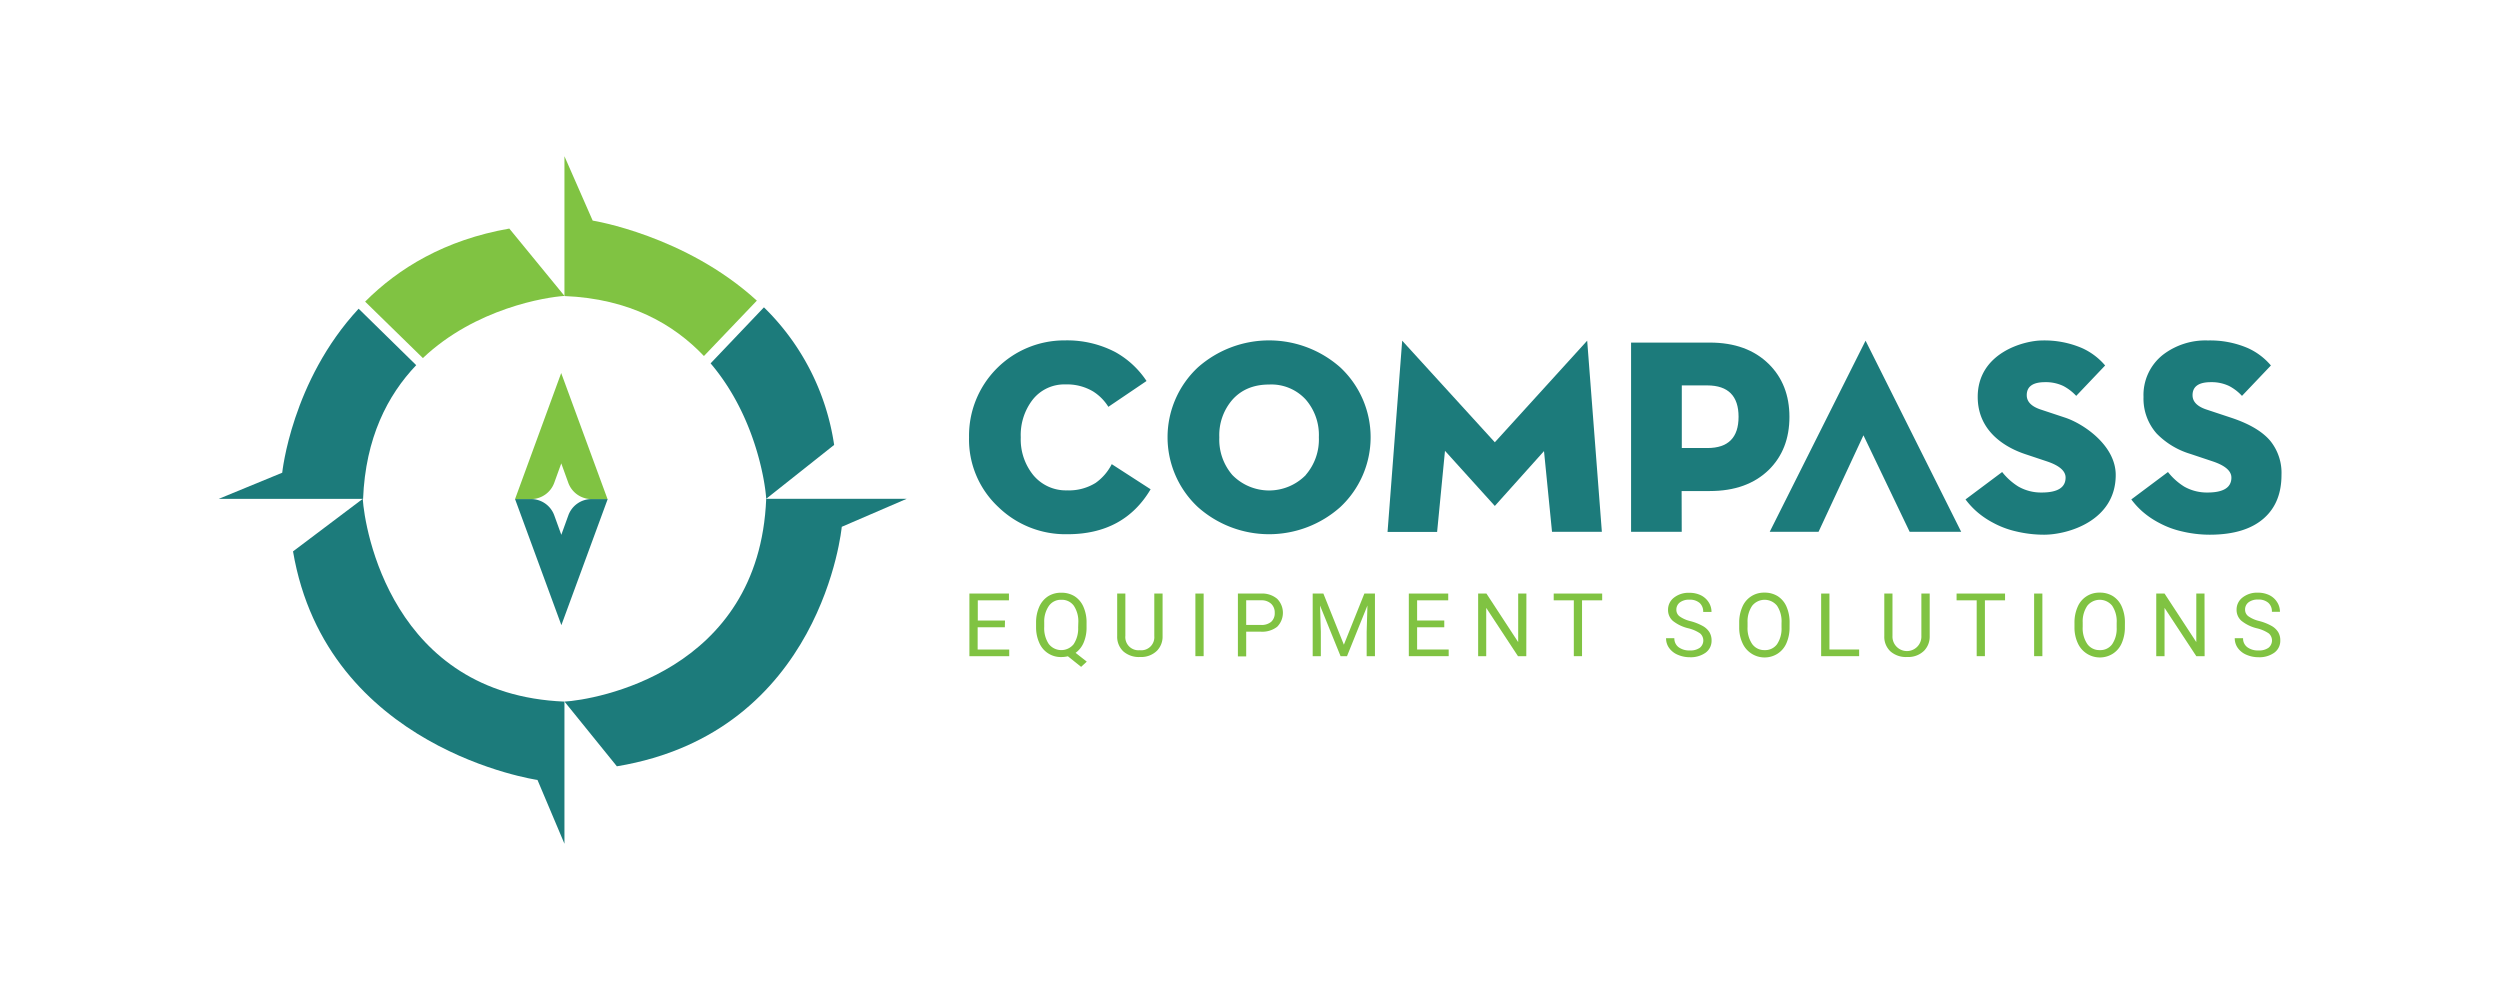 <svg id="Layer_1" data-name="Layer 1" xmlns="http://www.w3.org/2000/svg" viewBox="0 0 708.66 283.46"><defs><style>.cls-1{fill:#1c7b7b;}.cls-2{fill:#80c342;}</style></defs><path class="cls-1" d="M238.61,149.33,257,141.4H217.19c-1.95,49.32-48.84,57-57.17,57.48l14.84,18.34C233.22,207.56,238.61,149.33,238.61,149.33Z"/><path class="cls-1" d="M152.36,221.09,160,239.17V198.88c-49-2-56.67-49.11-57.17-57.48L83.06,156.3C92.61,212.47,152.36,221.09,152.36,221.09Z"/><path class="cls-1" d="M146,141.47l13.13,35.74,13.13-35.74H167.7a7,7,0,0,0-6.59,4.6l-2,5.53-2-5.53a7,7,0,0,0-6.59-4.6Z"/><path class="cls-2" d="M172.21,141.47l-13.13-35.73L146,141.47h4.51a7,7,0,0,0,6.59-4.59l2-5.53,2,5.53a7,7,0,0,0,6.59,4.59Z"/><path class="cls-1" d="M326.16,138.69q-7.55,12.74-23.56,12.74a27.32,27.32,0,0,1-19.6-7.7,26.15,26.15,0,0,1-8.31-19.79,27,27,0,0,1,27.14-27.45,29.48,29.48,0,0,1,14.24,3.27A25.31,25.31,0,0,1,325,108l-10.82,7.32a13.67,13.67,0,0,0-4.31-4.35,14.41,14.41,0,0,0-7.82-2,11.41,11.41,0,0,0-9.32,4.32,16.36,16.36,0,0,0-3.38,10.66,16.07,16.07,0,0,0,3.5,10.67,12,12,0,0,0,9.66,4.38,14.28,14.28,0,0,0,8.05-2.11,14.55,14.55,0,0,0,4.58-5.32Z"/><path class="cls-1" d="M339.55,143.73a27.09,27.09,0,0,1,0-39.58,30.44,30.44,0,0,1,40.38,0,27.09,27.09,0,0,1,0,39.58,30.32,30.32,0,0,1-40.38,0Zm30.6-9.12a15.36,15.36,0,0,0,3.7-10.67,15.32,15.32,0,0,0-3.7-10.66A13.21,13.21,0,0,0,359.76,109q-6.58,0-10.43,4.32a15.32,15.32,0,0,0-3.7,10.66,15.36,15.36,0,0,0,3.7,10.67,14.56,14.56,0,0,0,20.82,0Z"/><path class="cls-1" d="M397.47,96.57l26.26,28.8,26.18-28.8,4.16,54.17H439.94l-2.27-22.87-13.94,15.55L409.6,127.79l-2.23,23H393.32Z"/><path class="cls-1" d="M476.71,150.74H462.35V97.11h22.33q10.54,0,16.71,6.08,5.85,5.78,5.85,15t-5.85,15q-6.17,6-16.71,6h-8ZM484,127q8.82,0,8.82-8.85t-8.82-8.9h-7.27V127Z"/><path class="cls-1" d="M571.27,150.58A25.42,25.42,0,0,1,565,148.2a24.1,24.1,0,0,1-4.69-3.2,22.72,22.72,0,0,1-3.16-3.43l10.39-7.77a17.78,17.78,0,0,0,4.59,4.12,12.94,12.94,0,0,0,6.62,1.69q6.76,0,6.77-4.23,0-2.82-5.27-4.59l-6.32-2.11c-4.18-1.42-13.32-5.61-13.32-16.17,0-12.54,13.21-16,18.29-16a27,27,0,0,1,11.28,2.16,18.62,18.62,0,0,1,6.55,4.93l-8.2,8.62a13.6,13.6,0,0,0-3.66-2.81,11.54,11.54,0,0,0-5.16-1.08q-5.21,0-5.2,3.7,0,2.68,3.78,4l7.08,2.35c5.21,1.72,14.36,7.87,14.36,16.25,0,13-13.53,16.94-20.33,16.94A34.18,34.18,0,0,1,571.27,150.58Z"/><path class="cls-1" d="M618.28,150.58A25.35,25.35,0,0,1,612,148.2a24.18,24.18,0,0,1-4.7-3.2,22.65,22.65,0,0,1-3.15-3.43l10.39-7.77a17.91,17.91,0,0,0,4.58,4.12,13,13,0,0,0,6.62,1.69q6.78,0,6.78-4.23,0-2.82-5.28-4.59l-6.31-2.11a22.33,22.33,0,0,1-9.59-5.78,14.91,14.91,0,0,1-3.73-10.39,14.5,14.5,0,0,1,5.58-12,19.82,19.82,0,0,1,12.71-4,27,27,0,0,1,11.28,2.16,18.5,18.5,0,0,1,6.54,4.93l-8.2,8.62a13.3,13.3,0,0,0-3.66-2.81,11.53,11.53,0,0,0-5.15-1.08q-5.21,0-5.2,3.7,0,2.68,3.77,4l7.08,2.35q7.83,2.58,11.21,6.62a14.43,14.43,0,0,1,3.15,9.63q0,7.77-4.85,12.16-5.26,4.77-15.47,4.78A34.26,34.26,0,0,1,618.28,150.58Z"/><polygon class="cls-1" points="528.82 96.57 501.65 150.75 515.49 150.75 528.22 123.39 541.32 150.75 555.93 150.75 528.82 96.57"/><path class="cls-1" d="M236.45,126.12a68.4,68.4,0,0,0-19.9-39L201.43,103c12.56,14.75,15.46,33.41,15.76,38.39Z"/><path class="cls-1" d="M80,134l-18,7.41h40.92c.69-17.28,6.93-29.37,15.06-37.9l-16.32-16C82.64,108,80,134,80,134Z"/><path class="cls-2" d="M168,62.53,160,44.29V83.92c18.49.74,31,8,39.54,17l15-15.7C194.28,66.7,168,62.53,168,62.53Z"/><path class="cls-2" d="M103.5,85.5l16.37,16c14.92-14.14,35-17.3,40.15-17.61L144.37,64.79C126.05,68,112.94,76.05,103.5,85.5Z"/><path class="cls-2" d="M284.84,177.81h-7.71v6.3h8.95V186H274.79V168.25H286v1.92h-8.83v5.72h7.71Z"/><path class="cls-2" d="M308,177.71a10.9,10.9,0,0,1-.82,4.44,6.85,6.85,0,0,1-2.29,2.91l3.17,2.49-1.6,1.48-3.75-3a7.88,7.88,0,0,1-1.85.22,6.62,6.62,0,0,1-6.25-4,10.69,10.69,0,0,1-.92-4.42v-1.28a10.93,10.93,0,0,1,.89-4.53,6.84,6.84,0,0,1,2.52-3,6.74,6.74,0,0,1,3.73-1,6.89,6.89,0,0,1,3.78,1,6.69,6.69,0,0,1,2.51,3,10.88,10.88,0,0,1,.88,4.54Zm-2.34-1.15a8,8,0,0,0-1.26-4.84,4.17,4.17,0,0,0-3.57-1.7,4.12,4.12,0,0,0-3.48,1.69A7.78,7.78,0,0,0,296,176.4v1.31a8.05,8.05,0,0,0,1.27,4.81,4.5,4.5,0,0,0,7.06.1,8,8,0,0,0,1.29-4.74Z"/><path class="cls-2" d="M329.55,168.25v12.09a5.67,5.67,0,0,1-1.58,4.11,6.35,6.35,0,0,1-4.25,1.79l-.63,0a6.67,6.67,0,0,1-4.65-1.58,5.66,5.66,0,0,1-1.76-4.33V168.25H319v12a3.72,3.72,0,0,0,4.09,4.06,3.7,3.7,0,0,0,4.11-4V168.25Z"/><path class="cls-2" d="M341.19,186h-2.34V168.25h2.34Z"/><path class="cls-2" d="M353.25,179.06v7H350.9V168.25h6.56a6.6,6.6,0,0,1,4.57,1.49,5.64,5.64,0,0,1,0,7.93,6.91,6.91,0,0,1-4.64,1.39Zm0-1.91h4.21a4.22,4.22,0,0,0,2.88-.89,3.26,3.26,0,0,0,1-2.56,3.36,3.36,0,0,0-1-2.54,3.93,3.93,0,0,0-2.75-1h-4.34Z"/><path class="cls-2" d="M375.13,168.25l5.81,14.5,5.81-14.5h3V186h-2.35V179.1l.22-7.47L381.83,186H380l-5.82-14.35.23,7.43V186H372.1V168.25Z"/><path class="cls-2" d="M409.4,177.81h-7.7v6.3h8.95V186h-11.3V168.25h11.17v1.92H401.7v5.72h7.7Z"/><path class="cls-2" d="M432.65,186h-2.36l-9-13.69V186H419V168.25h2.35l9,13.76V168.25h2.33Z"/><path class="cls-2" d="M454.16,170.17h-5.71V186h-2.33V170.17h-5.7v-1.92h13.74Z"/><path class="cls-2" d="M478.59,178.1A11.12,11.12,0,0,1,474.2,176a4.08,4.08,0,0,1-1.37-3.12,4.28,4.28,0,0,1,1.68-3.47,6.64,6.64,0,0,1,4.36-1.37,7.34,7.34,0,0,1,3.27.7,5.51,5.51,0,0,1,2.22,2,5,5,0,0,1,.79,2.72h-2.36a3.24,3.24,0,0,0-1-2.54,4.18,4.18,0,0,0-2.9-.93,4.25,4.25,0,0,0-2.7.77,2.53,2.53,0,0,0-1,2.12,2.28,2.28,0,0,0,.92,1.84,8.92,8.92,0,0,0,3.14,1.37,14.72,14.72,0,0,1,3.46,1.38,5.17,5.17,0,0,1,1.86,1.75,4.5,4.5,0,0,1,.6,2.36A4.16,4.16,0,0,1,483.5,185a7.24,7.24,0,0,1-4.51,1.3,8.42,8.42,0,0,1-3.41-.7,5.71,5.71,0,0,1-2.45-1.93,4.62,4.62,0,0,1-.86-2.77h2.35a3.08,3.08,0,0,0,1.19,2.55,5.05,5.05,0,0,0,3.18.93,4.59,4.59,0,0,0,2.85-.76,2.66,2.66,0,0,0,.07-4.08A10.4,10.4,0,0,0,478.59,178.1Z"/><path class="cls-2" d="M507.28,177.71a11.11,11.11,0,0,1-.87,4.56,6.67,6.67,0,0,1-2.49,3,6.86,6.86,0,0,1-10-3,10.38,10.38,0,0,1-.92-4.42v-1.28a10.93,10.93,0,0,1,.89-4.53,6.58,6.58,0,0,1,6.25-4.05,6.9,6.9,0,0,1,3.77,1,6.65,6.65,0,0,1,2.51,3,11.11,11.11,0,0,1,.87,4.56ZM505,176.56a7.94,7.94,0,0,0-1.27-4.85,4.52,4.52,0,0,0-7.05,0,7.85,7.85,0,0,0-1.31,4.69v1.31a8,8,0,0,0,1.29,4.82,4.18,4.18,0,0,0,3.54,1.75,4.13,4.13,0,0,0,3.52-1.66,7.89,7.89,0,0,0,1.28-4.74Z"/><path class="cls-2" d="M518.58,184.11H527V186H516.23V168.25h2.35Z"/><path class="cls-2" d="M547,168.25v12.09a5.71,5.71,0,0,1-1.58,4.11,6.37,6.37,0,0,1-4.26,1.79l-.62,0a6.65,6.65,0,0,1-4.65-1.58,5.62,5.62,0,0,1-1.76-4.33V168.25h2.32v12a4.1,4.1,0,1,0,8.19,0V168.25Z"/><path class="cls-2" d="M568.36,170.17h-5.71V186h-2.33V170.17h-5.7v-1.92h13.74Z"/><path class="cls-2" d="M578.94,186H576.6V168.25h2.34Z"/><path class="cls-2" d="M602.33,177.71a11.11,11.11,0,0,1-.88,4.56,6.67,6.67,0,0,1-2.49,3,6.86,6.86,0,0,1-10-3,10.53,10.53,0,0,1-.92-4.42v-1.28a10.93,10.93,0,0,1,.89-4.53,6.58,6.58,0,0,1,6.25-4.05,6.88,6.88,0,0,1,3.77,1,6.65,6.65,0,0,1,2.51,3,11.11,11.11,0,0,1,.88,4.56ZM600,176.56a7.94,7.94,0,0,0-1.27-4.85,4.52,4.52,0,0,0-7.05,0,7.85,7.85,0,0,0-1.31,4.69v1.31a8,8,0,0,0,1.29,4.82,4.18,4.18,0,0,0,3.55,1.75,4.12,4.12,0,0,0,3.51-1.66,7.89,7.89,0,0,0,1.28-4.74Z"/><path class="cls-2" d="M624.93,186h-2.36l-9-13.69V186h-2.35V168.25h2.35l9,13.76V168.25h2.33Z"/><path class="cls-2" d="M639.75,178.1a11.12,11.12,0,0,1-4.39-2.13,4.08,4.08,0,0,1-1.37-3.12,4.28,4.28,0,0,1,1.68-3.47A6.64,6.64,0,0,1,640,168a7.34,7.34,0,0,1,3.27.7,5.38,5.38,0,0,1,2.22,2,4.93,4.93,0,0,1,.79,2.72H644a3.24,3.24,0,0,0-1-2.54,4.18,4.18,0,0,0-2.9-.93,4.27,4.27,0,0,0-2.7.77,2.53,2.53,0,0,0-1,2.12,2.31,2.31,0,0,0,.92,1.84,9,9,0,0,0,3.14,1.37,14.54,14.54,0,0,1,3.46,1.38,5.17,5.17,0,0,1,1.86,1.75,4.5,4.5,0,0,1,.6,2.36,4.16,4.16,0,0,1-1.68,3.46,7.2,7.2,0,0,1-4.5,1.3,8.47,8.47,0,0,1-3.42-.7,5.71,5.71,0,0,1-2.45-1.93,4.69,4.69,0,0,1-.86-2.77h2.36a3.05,3.05,0,0,0,1.19,2.55,5,5,0,0,0,3.18.93,4.57,4.57,0,0,0,2.84-.76,2.66,2.66,0,0,0,.07-4.08A10.3,10.3,0,0,0,639.75,178.1Z"/></svg>